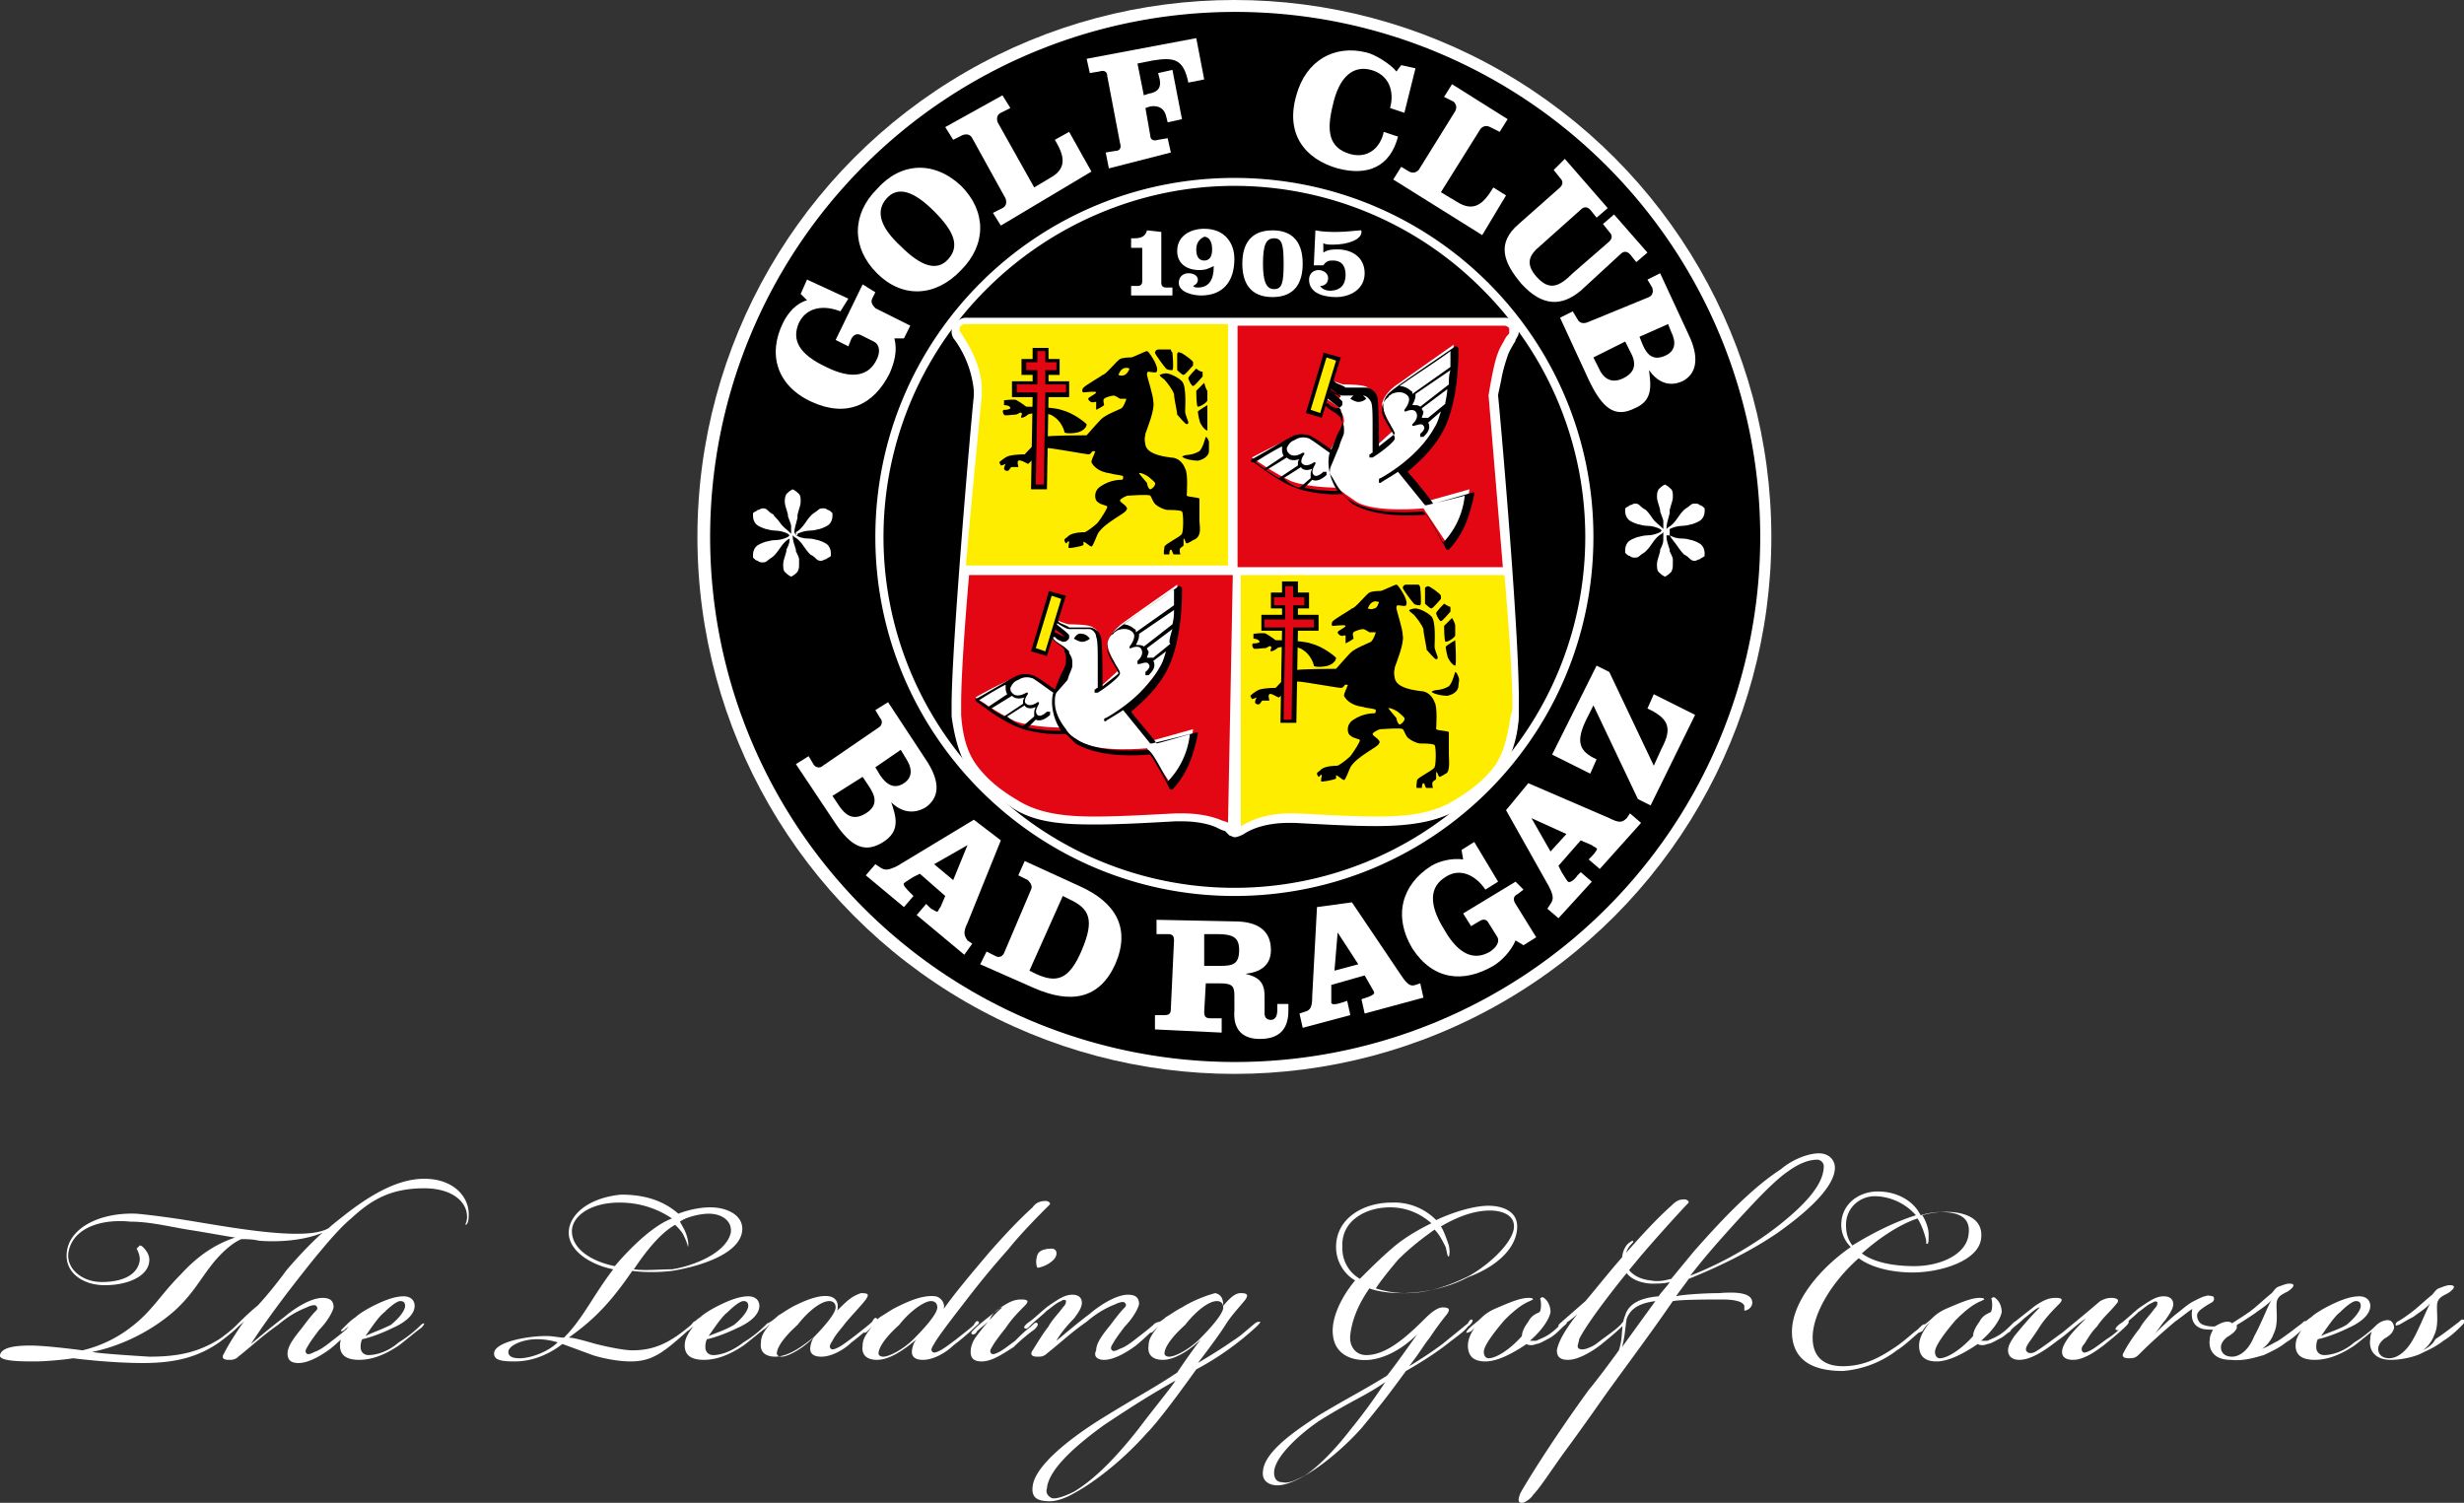 <?xml version="1.0" encoding="utf-8"?><!--Generator: Adobe Illustrator 19.2.1, SVG Export Plug-In . SVG Version: 6.00 Build 0)--><!DOCTYPE svg PUBLIC "-//W3C//DTD SVG 1.1//EN" "http://www.w3.org/Graphics/SVG/1.1/DTD/svg11.dtd"><svg version="1.1" id="Ebene_1" xmlns:x="http://ns.adobe.com/Extensibility/1.0/" xmlns:i="http://ns.adobe.com/AdobeIllustrator/10.0/" xmlns:graph="http://ns.adobe.com/Graphs/1.0/" xmlns="http://www.w3.org/2000/svg" xmlns:xlink="http://www.w3.org/1999/xlink" x="0" y="0" viewBox="0 0 155.1 94.6" style="enable-background:new 0 0 155.1 94.6" xml:space="preserve"><rect x="0" y="0" width="155.1" height="94.6" fill="#333333" stroke="none"/><style type="text/css">.st0{fill:#FFFFFF;}
	.st1{fill:#E30613;}
	.st2{fill:#FFED00;}
	.st3{fill:#FFEC00;}</style><g><path class="st0" d="M8.6 78.6c.1.2.2.4.2.7-.1.9-1 1.4-2.4 1.4-1.2 0-2.2-.8-2.1-1.8.2-1.5 1.9-2.2 3.9-2 1.2 0 2.4.3 3.6.5 1.3.2 2.3.4 3 .5-1.2.4-2.3 1.1-3.4 2.3-1.3 1.3-1.8 2.3-3.1 3.3A8 8 0 0 1 5.2 85c-.8-.1-2.4-.3-3.3-.3s-1.8.1-1.9.6c-.1.4 1.4.4 2.2.4.6 0 1.8-.1 2.4-.2.8.1 2.7.3 4.4.3 2.1 0 3.5-.4 4.8-1.3.4-.3.9-.7 1.1-.9.2-.2.6-.5.8-.8-.3.3-.5.6-.7.9-.4.6-.7 1.1-.9 1.5-.2.3 0 .4.3.4.2 0 .4 0 .6-.2 1-.8 1.5-1.3 2.5-2 .7-.6 1.3-.9 1.8-1.1.2-.1.5-.2.6-.1s.1.2 0 .3c-.3.3-.6.7-.9 1.1-.4.5-.9 1.1-.9 1.6 0 .4.2.6.7.6.7 0 1.6-.6 2-.9.5-.4 1.1-1 1.3-1.2s.2-.2.2-.3c0 0-.1 0-.3.1-.2.2-.7.6-1.1.9-.5.4-.8.6-1.1.7-.2.1-.4.2-.5.1s-.1-.2.1-.5c.1-.2.4-.6.7-1 .4-.4.8-1 .9-1.4 0-.4-.2-.6-.7-.6-.7 0-1.7.6-2.4 1.2-.8.6-1.5 1.2-2.1 1.7.5-.8 1.5-2.2 2.5-3.5.7-.9 1.4-1.8 2-2.5.5-.6 1.2-1.4 1.8-1.9 1.2-1.1 2.4-1.9 4.6-1.9 1.7 0 2.7.8 2.7 1.8 0 .3-.1.4-.1.5.1 0 .2-.2.2-.5.1-1.2-.9-2.4-2.8-2.4-1.8 0-3.6 1.2-4.9 2.2-.5.4-.9.7-1.1.9-1.3.8-5.4.1-8.4-.4-1.2-.2-2.6-.4-3.7-.5-2.3-.1-4.3.9-4.4 2.5-.1 1.2 1 2 2.4 2 1.5 0 2.8-.6 2.8-1.6 0-.4-.3-.7-.4-.8-.1-.1-.2-.1-.2-.1l-.2.2zm-2.8 6.5c1.5-.3 3.5-1.1 5.2-2.6 1.2-1.1 1.6-2 2.5-3.1.6-.7 1.2-1.2 1.7-1.4.2 0 .7 0 1.1.1 1.2.1 2.8 0 4-.5-.8.7-1.8 1.8-2.3 2.4-.5.7-1.4 1.8-1.8 2.2-.5.4-1.1 1-1.4 1.3-.2.2-.7.6-1 .8-1.3.8-2.5 1.1-4.4 1.1-1.6-.1-3.1-.2-3.6-.3zm17.4.2c-.3 0-.5-.2-.5-.5 0-.1 0-.3.1-.5.5-.1 1.3-.4 1.9-.7.7-.3 1.4-.8 1.4-1.4 0-.3-.2-.6-.7-.6-.6 0-1.3.3-1.9.6-.4.2-.9.5-1.1.7-.3.2-.5.4-.8.7-.1.1-.2.2-.1.2 0 0 .1 0 .2-.1s.4-.3.4-.4c-.4.5-.7.9-.7 1.4 0 .6.4.9 1.2.9s1.6-.3 2.5-.9c.4-.3 1.1-.9 1.4-1.1.1-.1.2-.2.2-.3 0 0-.1 0-.2.1-.4.4-.9.8-1.4 1.1-.8.7-1.6.8-1.9.8zm-.2-1.2c.3-.4.8-1.2 1.2-1.5.4-.4.8-.7 1-.7s.3.1.3.3c0 .3-.4.8-.9 1.2-.6.3-1.2.5-1.6.7zm12.8-6.5c0 1.1 1.3 2 2.8 2.3-1.3 1.7-1.9 3.1-3.1 4.3-.3 0-.7-.1-1.1-.1-1.3 0-3.3.4-3.3 1.1 0 .4.4.5 1.3.5 1.4 0 2.5-.7 3-1.1l1.9.7c.6.2 1.6.4 2.4.4 1.5 0 2.2-.7 3.9-2.2.1-.1.3-.3.2-.3-.1-.1-.2.1-.3.2-1.4 1.2-2.4 1.6-3.7 1.6-.5 0-1.5-.2-2.3-.4-.7-.2-1.4-.4-1.7-.4 1.4-1 2.5-2 4-4.2.7.1 1.7.1 2.5 0 1.3-.2 4.1-.9 4.4-2.4.2-1-.8-1.6-2-1.6-.7 0-1.5.2-2 .4-.8-.7-1.9-1.2-3.6-1.2-2.1.2-3.3 1.3-3.3 2.4zm4.1 2.3c.8-1.2 1.7-2.3 2.6-2.8.1.1.4.4.5.6.3.6.3.8.3.8s.1-.2-.1-.8c-.1-.3-.3-.6-.4-.8.4-.3 1.3-.5 1.8-.5.9 0 1.5.5 1.4 1.2-.3 1.3-2.4 2.1-3.7 2.3-.8 0-1.7.1-2.4 0zM36 77.5c0-.9 1.1-1.8 3-1.8 1.6 0 2.7.6 3.3 1-1.1.4-2.5 1.7-3.6 3-1.5-.3-2.7-1.1-2.7-2.2zm-.9 7c-.6.6-1.7 1-2.4 1-.4 0-.7-.1-.7-.4 0-.4.9-.8 1.8-.8.5 0 1 .1 1.3.2zm9.8.8c-.3 0-.5-.2-.5-.5 0-.1 0-.3.1-.5.5-.1 1.3-.4 1.9-.7.7-.3 1.4-.8 1.4-1.4 0-.3-.2-.6-.7-.6-.6 0-1.3.3-1.9.6-.4.2-.9.5-1.1.7-.3.2-.5.4-.8.7-.1.1-.2.2-.1.2 0 0 .1 0 .2-.1s.4-.3.4-.4c-.4.5-.7.9-.7 1.4 0 .6.4.9 1.2.9.8 0 1.6-.3 2.5-.9.4-.3 1.1-.9 1.4-1.1.1-.1.2-.2.2-.3 0 0-.1 0-.2.1-.4.4-.9.8-1.4 1.1-.9.7-1.6.8-1.9.8zm-.3-1.2c.3-.4.8-1.2 1.2-1.5.4-.4.8-.7 1-.7s.3.1.3.3c0 .3-.4.8-.9 1.2-.5.3-1.1.5-1.6.7zm8.1-1.6c.1-.4 0-.8-.5-.9-.6-.1-1.4.2-2.2.6-.4.2-.8.5-1 .6-.2.2-.6.5-.7.5-.2.2-.4.4-.3.4 0 0 .1 0 .2-.1l.3-.3c-.4.5-.6.8-.6 1.2-.1.7.4.9.9.9.9 0 1.9-.8 2.5-1.3-.2.2-.3.6-.3.8 0 .3.2.5.7.5.7 0 1.5-.5 1.9-.9.4-.3 1-.8 1.3-1.1.2-.2.4-.3.3-.4s-.2 0-.3.2c-.2.2-.6.5-1.1.9-.4.3-.8.6-1 .7s-.4.2-.5.1-.1-.2.1-.5c.2-.4.5-.7.8-1.1.5-.6 1-1.1 1.3-1.5.2-.3.2-.4-.3-.4-.6.2-.9.5-1.5 1.1zm-.5-.6c.2 0 .4.1.4.4 0 .4-.8 1.3-1.5 2-.6.6-1.5 1.1-1.9 1.1-.2 0-.3-.1-.3-.2 0-.3.3-.9 1.3-1.8.7-.9 1.5-1.5 2-1.5zm6.4 0c.2 0 .4.1.4.4 0 .4-.8 1.3-1.5 2-.6.6-1.5 1.1-1.9 1.1-.2 0-.3-.1-.3-.2 0-.3.3-.9 1.3-1.8.7-.9 1.6-1.5 2-1.5zm-2.2.4c-.4.2-.8.5-1 .6-.2.2-.6.4-.6.5-.2.2-.4.4-.4.5 0 0 .1 0 .2-.1l.3-.3c-.4.5-.6.8-.6 1.2-.1.7.4.9.9.9.9 0 1.9-.8 2.5-1.3-.2.2-.3.6-.3.8 0 .3.2.5.7.5.7 0 1.5-.5 1.9-.9.4-.3 1-.8 1.3-1.1.2-.2.4-.3.3-.4s-.2 0-.3.2c-.2.2-.6.5-1.1.9-.4.3-.8.6-1 .7s-.4.2-.5.1-.1-.2.1-.5c.2-.4 1.2-1.7 1.9-2.6 1.3-1.7 2.1-2.6 2.8-3.4.8-1 2-2.2 2.6-2.8 0-.1-.1-.2-.3-.2-.3 0-.6.1-.8.4-1 .9-1.9 1.9-2.7 2.8-1.1 1.3-2.2 2.6-2.9 3.6.1-.3-.1-.7-.5-.8-.8-.1-1.7.3-2.5.7zm9.8-3.7c-.4 0-.8.1-.9.4s-.1.6 0 .8c.2 0 .8-.2 1.1-.6.2-.3.1-.6-.2-.6zm-3.1 3.7c-.4.3-1.2 1.2-1.7 1.9-.2.3-.3.6-.3.9 0 .4.2.6.7.6.7 0 1.5-.6 2-.9.4-.4 1-.9 1.3-1.1.1-.1.3-.3.2-.4-.1-.1-.2 0-.4.2-.4.3-.6.5-1 .9-.4.3-.8.6-1 .7s-.4.2-.5.1-.1-.2.1-.5c.1-.2.4-.6.8-1.1.4-.6.8-1 1.2-1.4.3-.3.2-.4-.2-.4s-.7.1-1.3.5c-.5.4-1.3 1-1.6 1.3s-.3.3-.2.4c.1 0 .2 0 .3-.2.2-.2.5-.4.8-.7.1-.4.6-.8.8-.8zm6.4 3.3c.7 0 1.6-.6 2-.9.5-.4 1.1-1 1.3-1.2.2-.2.2-.2.2-.3 0 0-.1 0-.3.1-.2.2-.7.6-1.1.9-.5.4-.8.6-1.1.7-.2.1-.4.2-.5.1s-.1-.2.1-.5c.1-.2.4-.6.7-1 .4-.4.8-1 .9-1.4 0-.4-.2-.6-.7-.6-.7 0-1.7.6-2.4 1.2-.8.6-1.5 1.2-2.1 1.7.2-.4.7-1 1.1-1.4.3-.4.5-.7.5-1 0-.2-.1-.5-.6-.5s-.9.3-1.5.7c-.4.3-.9.8-1.2 1-.3.2-.4.4-.3.4.1.1.2 0 .4-.2.3-.3.7-.6 1-.9.3-.2.6-.5.9-.6.1-.1.3-.1.3 0s0 .2-.2.4c-.2.3-.7.8-.9 1.2-.4.5-.8 1.2-1 1.5s0 .4.3.4c.2 0 .4 0 .6-.2 1-.8 1.5-1.3 2.5-2 .7-.6 1.3-.9 1.8-1.1.2-.1.5-.2.6-.1s.1.2 0 .3c-.3.3-.6.7-.9 1.1-.4.5-.9 1.1-.9 1.6-.2.4.1.6.5.6zm4.5 1.3c-.4.6-1.4 1.8-2.3 3-1.8 2.3-3.1 3.4-4.1 4-.4.2-1.1.5-1.4.4-.2-.1-.4-.3-.3-.6.1-1.2 1.8-2.7 3.6-4 2.1-1.4 3.1-2 4.5-2.8zm2.6-5c.2 0 .4.1.4.4 0 .4-.8 1.3-1.5 2-.6.6-1.5 1.1-1.9 1.1-.2 0-.3-.1-.3-.2 0-.3.3-.9 1.3-1.8.7-.9 1.5-1.5 2-1.5zm-2.2.4c-.4.2-.8.5-1 .6-.2.2-.6.4-.6.5-.2.2-.4.4-.4.5 0 0 .1 0 .2-.1l.3-.3c-.4.5-.6.8-.6 1.2-.1.7.4.9.9.9.8 0 1.8-.7 2.4-1.3-.4.5-1.1 1.5-1.5 2.1-1.5 1-2.5 1.5-4.6 2.8-1.8 1.1-4.4 3-4.5 4.4-.1.8.5.9 1.1.9.4 0 1-.2 1.5-.5 1.3-.7 3.1-2.1 4.6-3.8.7-.7 2.1-2.6 3.1-4a18.13 18.13 0 0 0 3.8-2.7c.1-.1.3-.3.2-.3 0 0-.2 0-.3.1-.5.4-.9.8-1.4 1.1-.7.5-1.7 1.1-2.2 1.4.7-.9 1.5-2 1.8-2.5.4-.6.8-1 1.2-1.5.2-.3.1-.4-.3-.4-.3 0-.6.2-1.1.8 0-.4-.1-.7-.5-.8-.4.1-1.3.4-2.1.9zm21.1-5.1c0-1-1-1.3-1.8-1.3s-2 .3-3.3.9a3.7 3.7 0 0 0-2.8-1.1c-1.8 0-3.5 1-3.5 2.8 0 .9.5 1.7 1.2 2.1-1 1.2-1.5 2.5-1.4 3.4.1 1.2 1.1 1.7 2.3 1.6 1-.1 2.1-.7 3-1.6 0 0-1.4 2-1.9 2.6-1.8 1.1-2.3 1.3-4.3 2.5-1.2.8-3.4 2.2-3.5 3.5-.1.7.5.9.9.9 1.2 0 3.5-1.6 5.3-3.6 1.4-1.7 1.7-2.1 2.8-3.6.7-.4 1.7-1 2.6-1.7.5-.4 1.1-.8 1.3-1.1.3-.2.3-.4.3-.4-.1-.1-.2 0-.3.2l-1.6 1.3c-.8.6-1.6 1.1-2.1 1.4.7-.9.9-1.3 1.3-1.8.4-.6.7-1 1.1-1.5.2-.3.1-.4-.3-.4-.3 0-.7.3-1.1.7-1.3 1.3-2.5 2.3-3.7 2.3-.7 0-1.1-.6-1-1.3.1-.9.5-1.9 1.2-2.9.5.2 1.3.3 2 .3 1.3 0 2.9-.3 4.2-1 1.9-.7 3.1-1.9 3.1-3.2zm-.2 0c0 .9-1.4 2.3-2.8 3.1-1.4.7-2.7 1.1-4 1.1-.6 0-1.3-.1-1.9-.3.4-.6.9-1.2 1.4-1.8.8-.8 1.6-1.4 2.3-1.9.3.3.5.7.7 1.1.1.4.1.6.2.6 0 0 .1-.2 0-.7-.1-.3-.3-.9-.5-1.2 1.2-.7 2.2-1 3.1-1 .6 0 1.5.2 1.5 1zM87.5 76c.9 0 1.8.3 2.6 1-.8.4-1.7.9-2.5 1.6-.7.6-1.5 1.4-2 1.9a2.2 2.2 0 0 1-1.1-2c-.1-1.6 1.4-2.5 3-2.5zm-.3 11c-.6.9-1.3 1.9-2.2 3-1 1.3-2.1 2.4-2.9 2.9-.6.3-1 .5-1.4.4-.3 0-.5-.2-.5-.6 0-1 1.7-2.5 2.9-3.3 2.1-1.3 2.8-1.5 4.1-2.4zm5.9-3.8c-.4.5-.7 1-.7 1.5 0 .7.4 1 1.1 1 .9 0 2-.7 2.6-1.1.1.1.4.1.6 0 .2 0 .5-.2.9-.4.3-.2.5-.4.7-.6s.4-.3.3-.4-.2 0-.4.2-.4.4-.7.6c-.3.2-.6.3-.8.4h-.4c.7-.6 1.2-1.3 1.3-1.8 0-.3-.1-.6-.3-.8-.1-.1-.2-.2-.3-.1-.1 0 0 .1 0 .4 0 .1 0 .4-.1.5-.2.1-.5.2-.7.6-.3.4-.4.7-.4.9-.7.8-1.6 1.4-2.1 1.4-.2 0-.3-.2-.3-.4 0-.4.7-1.3 1.3-2 .6-.6 1.1-1 1.6-1.2l.2-.1c0-.1-.2-.1-.3-.1-.5 0-1.2.3-1.9.6-.5.2-.8.4-1.1.7-.2.2-.5.4-.7.6-.1.1-.2.2-.2.3 0 0 .1 0 .3-.1.3-.3.4-.4.5-.6zm6.2-.5c-.7.9-1.2 1.7-1.3 2.3 0 .4.2.6.7.6.7 0 1.6-.6 2-.9.5-.4 1.1-.9 1.4-1.2.1-.1.2-.2.2-.3-.1-.1-.2.1-.3.2-.3.3-.6.5-1 .8-.3.2-.6.5-.9.6-.2.1-.5.2-.7.1s0-.4 0-.6c.5-1 2.1-3.1 3.6-4.9.9-1.1 2.9-3.3 3.3-3.7 0-.1-.1-.2-.3-.2-.3 0-.5.1-.8.4-1 .9-1.9 1.9-2.7 2.8-1 1.1-2.1 2.5-2.7 3.2l-1.6 1.4c-.1.1-.1.1-.1.2s.1 0 .2-.1c.3-.1.7-.4 1-.7zm2.8 2.1c.2-.7.2-1.3.3-1.8.3-.8 1.1-1 1.8-1.1l-2.1 2.9zm4.3-4.5c1-1.3 2-2.4 2.9-3.4 1.2-1.3 2.4-2.6 3.3-3.2.7-.5 1.3-.7 1.8-.7.2 0 .4.2.4.4 0 .7-.4 1.7-2.3 3.3-2 1.7-4.3 2.9-6.1 3.6zM95.8 94.6c.2 0 .6-.3.7-.5.5-.5 1.3-1.8 2.2-3 1.1-1.5 2-2.8 2.5-3.5 1.3-1.8 2.8-3.8 4.1-5.7.6-.1 2.3-.1 3.1-.1.7 0 1.3.1 1.4.4v.3c.2 0 .5-.2.5-.5 0-.6-.9-.7-2.1-.6-.9 0-2.4.1-2.7.2.2-.3.6-.8.8-1.1 2-.8 4-1.8 5.6-2.9 2.4-1.7 3.6-3.1 3.6-4.1 0-.5-.4-.9-1-.9-.7 0-1.7.4-2.4 1-2 1.3-4 3.5-5.5 5.2l-1.4 1.7c-.4.1-.8.2-1.3.1-1-.1-1.6-.7-1.6-1.3 0-.5.2-.8.4-1 .1-.1.1-.1.1-.2 0 0-.1 0-.2.1-.2.1-.5.5-.5 1.1 0 .7.5 1.4 1.8 1.5.4 0 .9 0 1.2-.1-.1.2-.5.6-.7.9-1.2.1-1.9.5-2.1 1.2-.3.7-.1 1.3-.4 2.2-.5.7-1.4 1.9-1.9 2.5-2.4 3.3-4.1 6.1-4.3 6.5-.2.5-.1.6.1.6zM118.2 75c-1.2 0-2.3.8-2.3 2.1 0 .5.2 1 .6 1.4-1.9 1.3-3.8 3.5-3.7 5.5.1 1.7 1.4 2.3 3.2 2.3 1.3-.1 2.5-.6 3.4-1.3.5-.3 1.1-.9 1.6-1.3.1-.1.2-.2.2-.3-.1-.1-.2 0-.5.3-.3.2-.8.7-1.4 1.1-.9.6-1.9 1.2-3.3 1.2-1.1 0-1.9-.5-1.9-1.8 0-1.5 1.2-3.5 2.9-5 .8.6 2.1.9 3.4.9 1.7 0 4.1-.7 4.3-2.1s-1.2-1.8-2.6-1.7c-.4 0-.9.1-1.2.2-.5-1-1.6-1.5-2.7-1.5zm2.3 4.7c-1.2 0-2.5-.2-3.3-.8 1-.9 2.3-1.8 3.5-2.2.2.3.4.8.5 1.2.1.3 0 .4.1.4s.1-.2.1-.6-.2-.9-.4-1.2c.3-.1.9-.2 1.2-.2 1.2 0 1.9.4 1.7 1.5-.2 1.2-1.8 1.9-3.4 1.9zm-2.5-4.4c.9 0 1.9.4 2.6 1.2-1.3.4-2.7 1.1-4 1.9-.3-.4-.4-.8-.4-1.3 0-1.1.9-1.8 1.8-1.8zm3.5 7.9c-.4.5-.7 1-.7 1.5 0 .7.4 1 1.1 1 .9 0 2-.7 2.6-1.1.1.1.4.1.6 0 .2 0 .5-.2.9-.4.3-.2.5-.4.7-.6s.4-.3.3-.4c-.1-.1-.2 0-.4.2s-.4.4-.7.6-.6.3-.8.4h-.4c.7-.6 1.2-1.3 1.3-1.8 0-.3-.1-.6-.3-.8-.1-.1-.2-.2-.3-.1-.1 0 0 .1 0 .4 0 .1 0 .4-.1.5-.2.1-.5.2-.7.6-.3.4-.4.7-.4.9-.7.8-1.6 1.4-2.1 1.4-.2 0-.3-.2-.3-.4 0-.4.7-1.3 1.3-2 .6-.6 1.1-1 1.6-1.2l.2-.1c0-.1-.2-.1-.3-.1-.5 0-1.2.3-1.9.6-.5.2-.8.4-1.1.7-.2.2-.5.4-.7.6-.1.1-.2.2-.2.3 0 0 .1 0 .3-.1.2-.3.3-.4.5-.6zm6.9-.9c-.7.7-1.1 1.2-1.6 1.8-.2.3-.4.6-.4.9 0 .4.3.6.7.6.7 0 1.5-.5 2.4-1.2.6-.4 1.3-1.1 1.8-1.4-.4.4-.8.8-1.1 1.2-.2.3-.4.6-.4.9s.2.5.7.5c.7 0 1.5-.6 1.9-.9.5-.4 1.1-.9 1.4-1.2.1-.1.2-.2.2-.3 0-.1-.2 0-.3.2-.2.2-.6.6-1.1.9-.4.3-.8.6-1 .7s-.4.2-.5.1-.1-.3.1-.5c.2-.3.4-.7.8-1.1.4-.6.8-.9 1.2-1.4.3-.3 0-.4-.3-.4s-.5.1-.7.2c-.7.6-1.3 1.1-2.4 2-.7.5-1.2.9-1.7 1.2-.2.1-.4.1-.5 0s-.1-.2 0-.4.5-.7.8-1.2c.4-.6.9-1.1 1.2-1.4s.2-.4-.2-.4-.7.1-1.3.5c-.5.4-1.3 1-1.6 1.3-.2.2-.3.3-.2.4.1 0 .2 0 .3-.2.2-.2.5-.4.8-.7.4-.3.8-.7 1-.7zm12.1 3.1c-.4 0-.7-.2-.7-.6 0-.3.3-.6.5-.7.3-.2.4-.3.5-.5v-.2c.2-.1.8-.5 1.1-.7.4-.3.9-.6 1.1-.9-.2.3-.7 1.6-1.1 2.3-.4 1-1 1.3-1.4 1.3zm2-.1c.4-.2.9-.4 1.4-.8.5-.3.9-.7 1.1-.9.2-.2.3-.3.2-.4s-.2 0-.3.1c-.4.3-.9.7-1.5 1.1-.4.2-.7.4-1 .5.3-.2.6-.6.7-.9.3-.6.2-1.2.2-1.8 0-.2 0-.4.2-.6.1-.1.3-.2.5-.3.3-.2.6-.5.1-.5-.2 0-.4.1-.7.2-.2.1-.3.3-.4.4-.5.4-.9.8-1.3 1.1-.4.3-.9.6-1.2.8-.1-.1-.2-.1-.3-.1-.3 0-.6.2-.8.3-.2 0-.4 0-.7-.1s-.4-.4-.4-.6.2-.4.9-.8c.2-.1.2-.3.1-.4-.1 0-.3-.1-.5 0-.1 0-.3.1-.7.3-.4.2-.7.5-1.1.8-.5.4-1.1 1-1.4 1.3.2-.2.5-.7.7-.9.2-.3.5-.7.5-1 0-.2-.1-.5-.6-.5s-.9.3-1.5.7c-.4.3-.9.8-1.2 1s-.4.4-.3.4c.1.1.2 0 .4-.2.3-.3.7-.6 1-.9.3-.2.6-.5.9-.6.1-.1.3-.1.3 0s0 .2-.2.4c-.2.3-.7.8-.9 1.2-.4.5-.8 1.1-1 1.5-.2.3 0 .4.3.4.2 0 .4 0 .6-.2.9-.9 1.6-1.5 2.3-2.1.3-.2.9-.7 1.1-.8-.1.5 0 1 .5 1.2.2.1.6.1.8.1-.1.2-.2.4-.2.6-.1.6.2 1.3 1.3 1.3.9.1 1.7-.2 2.1-.3zm3.8 0c-.3 0-.5-.2-.5-.5 0-.1 0-.3.1-.5.5-.1 1.3-.4 1.9-.7.7-.3 1.4-.8 1.4-1.4 0-.3-.2-.6-.7-.6-.6 0-1.3.3-1.9.6-.4.2-.9.5-1.1.7-.3.2-.5.4-.8.7-.1.1-.2.2-.1.2 0 0 .1 0 .2-.1s.4-.3.4-.4c-.4.5-.7.9-.7 1.4 0 .6.4.9 1.2.9s1.6-.3 2.5-.9c.4-.3 1.1-.9 1.4-1.1.1-.1.2-.2.2-.3 0 0-.1 0-.2.1-.4.4-.9.8-1.4 1.1-.8.7-1.6.8-1.9.8zm-.2-1.2c.3-.4.8-1.2 1.2-1.5.4-.4.8-.7 1-.7s.3.1.3.3c0 .3-.4.8-.9 1.2-.5.3-1.2.5-1.6.7zm6.4.9c.3-.2.6-.6.7-.9.3-.6.2-1.2.2-1.8 0-.2 0-.4.2-.6.1-.1.3-.2.5-.3.3-.2.6-.5.1-.5-.2 0-.4.1-.7.2-.2.1-.3.3-.4.4-.5.4-.9.8-1.3 1.1-.4.3-.7.5-.9.6-.1.1-.1.1-.1.2s.1 0 .2 0c.2-.1.5-.3.9-.5.4-.3.9-.6 1.1-.9-.2.3-.7 1.6-1.1 2.3-.5.9-1.1 1.2-1.5 1.2s-.7-.2-.7-.6c0-.3.3-.6.5-.7.3-.2.4-.3.5-.6 0-.2-.1-.5-.4-.5-.5 0-1.1.5-1.1 1.2-.1.6.2 1.3 1.3 1.3.7 0 1.5-.2 1.9-.4.4-.2.9-.4 1.4-.8.5-.3.9-.7 1.1-.9.2-.2.3-.3.2-.4s-.2 0-.3.1c-.4.3-.9.7-1.5 1.1-.2.4-.6.6-.8.7z"/></g><g><circle class="st0" cx="77.7" cy="33.8" r="33.8"/><g><path d="M110.8 33.8a33.05 33.05 0 1 1-66.1 0 33.05 33.05 0 1 1 66.1 0"/><g><g><path class="st1" d="M94.1 25c0-.1.1-.5.2-1 .1-.6.3-1.2.4-1.5s.3-.6.4-.8c.1-.1.1-.2.1-.2.1-.1.2-.3.2-.5 0-.1 0-.3-.1-.4-.2-.3-.4-.5-.8-.5H77.8v15.7H95c-.3-4.7-.8-9.7-.9-10.8z"/><path class="st1" d="M60 44.3v.7c.2 1.4.5 2.5 1.1 3.4s1.5 1.6 2.8 2.3c1.4.8 3.2 1 5.1 1 1.5 0 3.2-.1 5.1-.2h.4a5.74 5.74 0 0 1 2.7.6l.1.1.2.2c.1 0 .1 0 .2.1V36H60.5c-.3 3.5-.5 6.8-.5 8.3z"/><path class="st2" d="M95 36H77.8v16.4c.2 0 .4-.1.5-.2 0 0 .9-.7 2.8-.7h.4c1.8.1 3.5.2 5.1.2 1.9 0 3.6-.2 5.1-1 1.2-.7 2.1-1.4 2.8-2.3.6-.9 1-2 1.1-3.4v-.7c-.1-1.5-.3-4.8-.6-8.3z"/><path class="st2" d="M60.2 20.6c-.1.1-.1.3-.1.4 0 .2.1.4.2.5a6.55 6.55 0 0 1 1.2 3.2v.3c-.1 1.1-.6 6.1-.9 10.8h17.1V20.1H61c-.3 0-.6.2-.8.5z"/></g><g><g><path d="M63.2 25.5v-.3s.7-.1.8 0c.2.1.6.4.6.4s1.6 0 2.2.2c.8.2 1.5.8 1.6.9 0 .2-.2.4-.5.5s-.9.1-.9 0-.2-.7-.7-1c-.4-.3-1.5-.2-1.6-.1-.1.1-.3.2-.4.2-.1-.1.1-.2 0-.3s-.2.1-.4.1-.7.1-.7 0c-.1-.1-.1-.3 0-.3s.3 0 .4-.1c0-.2-.4-.2-.4-.2z"/><path d="M75.5 32.8v-1.4c0-.1-.7-.1-.8-.2 0-.1.1-1.4-.1-1.7-.1-.3-.4-.7-.9-.7-.8-.1-1.5-.3-1.6-.8s0-.5 0-.7c.1-.3.6-1.5.5-2 0-.4-.4-1.6-.4-1.7 0-.1 0-.2.1-.2s.5.1.5 0c.1-.1 0-.4-.1-.6-.1-.2-.4-.7-.5-.7s-.9.4-1 .4-.5 0-.7.1-.9 1-1.1 1c-.1.1-1 .6-1.2.8-.1.1-.1.3 0 .3s.8-.1.8 0-.5.3-.5.4c0 .1.2.3.4.2h.1v.5s.4-.2.5-.3c0-.1-.1-.3 0-.4.1-.1.5-.2.6-.2s.4.2.4.2h.4s-.1.4-.3.6c-.2.1-1 .4-1.3.7-.2.2-.9 1-.9 1s-2.4 0-2.7.1c-.3.1-1.1 1-1.2 1.1-.1 0-.6 0-1 .1-.3.1-.6.4-.6.4l.1.2c.1 0 .3-.1.3-.1s-.1.2-.1.3.2.2.3.1c.1-.1.1-.2.2-.2h.4c0-.1-.1-.3 0-.4.1-.1.6.2.6.2.1 0 .9-1 1.2-1 .3 0 2.5.4 2.6.4.2 0 .2-.2.3-.2.1 0 .2 0 .1.1 0 .1-.2.4-.2.6.1.2.4.6 1.2.7.3.1.8.1.8.2s0 .2-.1.2-.7 0-1.3.4c-.5.3-.4.9-.2 1 .2.2.6.2.6.3s-.3.6-.6 1c-.2.2-.6.5-.8.6-.1 0-.7 0-1 .2-.2.2-.3.2-.3.3s.1.2.1.2c.1 0 .1-.2.2-.1 0 .1-.1.4 0 .4s.8-.1.9-.2v-.2c.1 0 .4.3.5.3s.3-.6.4-.8c.4-.7 1.8-1.3 1.8-1.5.1-.1 0-.2-.1-.3s-.3-.2-.3-.3.4-.3.5-.3 1.3-.1 1.4 0 .2.5.4.6c.1.1.5.3.7.3s.8 0 .9.1.1 1.2 0 1.4-1 .6-1.1.8c0 .1-.1.5 0 .5h.3s0-.3.1-.3.1.3.2.3h.4s-.1-.3 0-.4c.1-.1.2-.1.2-.2v-.4c.1 0 .1.3.2.3s.4-.2.4-.2c.6-.2.4-.9.4-1.2zm-4.7-9.2c-.2.1-.4 0-.4 0s.1-.3.3-.4c.2-.1.4 0 .4 0s-.1.3-.3.4zm1.6 7.2c-.1 0-.2-.3-.2-.4-.1-.1-.5-.6-.5-.6 0-.1.5.1.7.3.1.1.4.3.3.4 0 .1-.2.3-.3.3z"/><path d="M73.8 22.2s.1 1 0 1.1c-.1 0-.3 0-.4-.1s-.7-.9-.7-1 .1-.2.2-.2h.8c0 .1.1.2.1.2z"/><path d="M73 23.6c0 .1.2.2.3.3.1.1.5.6.6.9 0 .3.2 1.1.2 1.3.1.1.5.6.6.6s.1-.1.1-.1c0-.1-.2-.5-.2-.7s.1-1.6-.2-1.9c-.3-.3-.8-.5-1-.5-.2 0-.4.1-.4.1z"/><path d="M74.1 22.3v1s.3.3.4.3.5-.5.6-.6v-.2c0-.1-.7-.6-.8-.6-.2-.1-.2.1-.2.1z"/><path d="M75.3 23.2s-.5.5-.5.6.2.5.3.5c.1 0 .5-.5.6-.6v-.3c-.2 0-.4-.2-.4-.2z"/><path d="m75.8 24.1-.5.5s0 1 .1 1c.2 0 .6-.3.6-.4v-.6c-.1-.1-.2-.5-.2-.5z"/><path d="M76 25.5s-.5.3-.6.4c0 .1.1.7.2.8.1.2.3.4.4.4v-1.6z"/><path d="M75.9 27.5c-.1 0-.1 0 0 0-.1.3-.2.7-.4.9-.5.3-.9.2-1 .3-.1 0-.1.1 0 .1.1.1.6.2.9.2.5-.1.7-.4.7-.6v-.6c-.1-.3-.2-.3-.2-.3z"/></g><g><polygon class="st1" points="67.2 24.1 65.9 24.1 65.9 23.5 66.6 23.5 66.6 22.7 65.9 22.7 65.9 22 65.2 22 65.2 22.7 64.5 22.7 64.5 23.5 65.1 23.5 65.1 24.1 63.9 24.1 63.8 24.8 65.1 24.8 65.1 30.6 65.8 30.6 65.9 24.9 67.2 24.9"/><path d="M64.9 30.8 65 25h-1.3v-1H65v-.4h-.7v-1h.7v-.7h1v.7h.7v1H66v.4h1.2v.1-.1h.1v1H66l-.1 5.8h-1zm-.9-6.1h1.3l-.1 5.8h.5l.1-5.8h1.3v-.5h-1.3v-.9h.7v-.5h-.7v-.7h-.5v.7h-.7v.5h.7v.9H64v.5z"/></g></g><g><g><path d="M78.9 40.2v-.3s.7-.1.8 0c.2.1.6.4.6.4s1.6 0 2.2.2c.8.2 1.5.8 1.6.9 0 .2-.2.4-.5.5s-.9.1-.9 0-.2-.7-.7-1c-.4-.3-1.5-.2-1.6-.1-.1.1-.3.2-.4.2-.1-.1.1-.2 0-.3s-.2.1-.4.1-.7.1-.7 0c-.1-.1-.1-.3 0-.3s.3 0 .4-.1c-.1-.2-.4-.2-.4-.2z"/><path d="M91.2 47.5v-1.4c0-.1-.7-.1-.8-.2 0-.1.1-1.4-.1-1.7-.1-.3-.4-.7-.9-.7-.8-.1-1.5-.3-1.6-.8s0-.5 0-.7c.1-.3.6-1.5.5-2 0-.4-.4-1.6-.4-1.7 0-.1 0-.2.1-.2s.5.1.5 0c.1-.1 0-.4-.1-.6-.1-.2-.4-.7-.5-.7s-.9.4-1 .4-.5 0-.7.1-.9 1-1.1 1c-.1.1-1 .6-1.2.8-.1.1-.1.3 0 .3s.8-.1.8 0-.5.3-.5.4c0 .1.2.3.4.2h.1v.5s.4-.2.5-.3c0-.1-.1-.3 0-.4.1-.1.5-.2.6-.2s.4.2.4.2h.4s-.1.4-.3.6c-.2.1-1 .4-1.3.7-.2.2-.9 1-.9 1s-2.4 0-2.6.1c-.3.1-1.1 1-1.2 1.1-.1 0-.6 0-1 .1-.3.1-.6.4-.6.4l.1.2c.1 0 .3-.1.3-.1s-.1.2-.1.3c0 .1.2.2.3.1.1-.1.1-.2.2-.2h.4c0-.1-.1-.3 0-.4s.5.2.6.2.9-1 1.2-1c.3 0 2.5.4 2.7.4s.2-.2.3-.2c.1 0 .2 0 .1.1 0 .1-.2.4-.2.6.1.2.4.6 1.2.7.3.1.8.1.8.2s0 .2-.1.2-.7 0-1.3.4c-.5.3-.4.9-.2 1 .2.2.6.2.6.3 0 .1-.3.6-.6 1-.2.2-.6.5-.8.6-.1 0-.7 0-1 .2-.2.2-.3.2-.3.3 0 .1.1.2.1.2.1 0 .1-.2.2-.1 0 .1-.1.4 0 .4s.8-.1.9-.2v-.2c.1 0 .4.3.5.3s.3-.6.4-.8c.4-.7 1.8-1.3 1.8-1.5.1-.1 0-.2-.1-.3-.1-.1-.3-.2-.3-.3 0-.1.4-.3.5-.3s1.3-.1 1.4 0 .2.5.4.6c.1.1.5.3.7.3s.8 0 .9.1.1 1.2 0 1.4c-.1.2-1 .6-1.1.8 0 .1-.1.5 0 .5h.3s0-.3.1-.3.1.3.2.3h.4s-.1-.3 0-.4.2-.1.2-.2v-.4c.1 0 .1.2.2.3.1 0 .4-.2.4-.2.3-.1.2-.9.2-1.2zm-4.7-9.2c-.2.1-.4 0-.4 0s.1-.3.3-.4c.2-.1.4 0 .4 0s-.1.4-.3.4zm1.6 7.3c-.1 0-.2-.3-.2-.4-.1-.1-.5-.6-.5-.6 0-.1.5.1.7.3.1.1.4.3.3.4 0 .1-.2.3-.3.3z"/><path d="M89.4 37s.1 1 0 1.1c-.1 0-.3 0-.4-.1s-.7-.9-.7-1 .1-.2.2-.2h.8c.1.1.1.2.1.2z"/><path d="M88.7 38.4c0 .1.2.2.3.3.1.1.5.6.6.9 0 .3.2 1.1.2 1.3.1.1.5.6.6.6s.1-.1.1-.1c0-.1-.2-.5-.2-.7s.1-1.6-.2-1.9c-.3-.3-.8-.5-1-.5-.2 0-.4.1-.4.1z"/><path d="M89.7 37v1s.3.3.4.3.5-.5.6-.6v-.2c0-.1-.7-.6-.8-.6-.1 0-.2.1-.2.1z"/><path d="M90.9 38s-.5.5-.5.6.2.5.3.5c.1 0 .5-.5.6-.6v-.3c-.1 0-.4-.2-.4-.2z"/><path d="m91.4 38.9-.5.5s0 1 .1 1c.2 0 .6-.3.6-.4v-.6c0-.2-.2-.5-.2-.5z"/><path d="M91.6 40.3s-.5.3-.6.4c0 .1.1.7.2.8.1.2.3.4.4.4.1-.1 0-1.6 0-1.6z"/><path d="M91.6 42.3c-.1 0-.1 0 0 0-.1.3-.2.7-.4.9-.5.3-.9.2-1 .3-.1 0-.1.1 0 .1.1.1.6.2.9.2.5-.1.7-.4.7-.6s.1-.4 0-.6c-.1-.3-.2-.3-.2-.3z"/></g><g><polygon class="st1" points="82.9 38.9 81.6 38.9 81.6 38.2 82.3 38.2 82.3 37.5 81.6 37.5 81.6 36.8 80.8 36.8 80.8 37.5 80.1 37.5 80.1 38.2 80.8 38.2 80.8 38.9 79.5 38.8 79.5 39.6 80.8 39.6 80.7 45.4 81.5 45.4 81.6 39.6 82.8 39.6"/><path d="m80.6 45.5.1-5.8h-1.3v-1h1.3v-.4H80v-1h.7v-.7h1v.7h.7v1h-.7v.4h1.2v.1-.1h.1v1h-1.3l-.1 5.8h-1zm-1-6h1.3l-.1 5.8h.5l.1-5.8h1.3V39h-1.3v-.9h.7v-.5h-.7v-.7h-.5v.7h-.7v.5h.7v.9h-1.3v.5z"/></g></g><path class="st0" d="M94.3 24.9c0-.1.1-.5.2-1 .1-.6.3-1.2.4-1.5s.3-.6.4-.8c.1-.1.1-.2.1-.2.1-.2.2-.3.2-.5 0-.1 0-.3-.1-.4-.1-.3-.4-.5-.8-.5H60.8c-.3 0-.6.2-.8.5-.1.1-.1.3-.1.4 0 .2.1.4.2.5a6.55 6.55 0 0 1 1.2 3.2v.3c-.2 1.9-1.4 15.8-1.4 19.5v.7c.2 1.4.5 2.5 1.1 3.4.7.9 1.6 1.6 2.8 2.4 1.4.9 3.2 1 5.1 1 1.6 0 3.3-.1 5.1-.2h.4c1 0 1.8.2 2.2.4.2.1.4.2.5.2l.1.1.2.2c.1 0 .2.1.3.1.2 0 .4-.1.6-.2 0 0 .9-.7 2.8-.7h.4c1.9.1 3.6.2 5.1.2 1.9 0 3.7-.2 5.1-1 1.2-.7 2.1-1.4 2.8-2.4.6-.9 1-2 1.1-3.4v-.7c.1-3.8-1.1-17.6-1.3-19.6zm.7-4.2v.2c0 .1 0 .1-.1.2 0 0-.1.1-.2.3s-.3.5-.4.8c-.3.7-.6 2.7-.6 2.7l.9 10.8H77.9V20.5h16.8c.1 0 .3.1.3.2zm-33.2 4.2v-.4c0-1.3-.7-2.6-1.1-3.2-.1-.2-.2-.3-.2-.3 0-.1-.1-.1-.1-.2v-.2c.1-.1.2-.2.3-.2h16.6v15.2H60.8c.4-4.7.9-9.6 1-10.7zm15.5 26.9c-.1-.1-.3-.1-.5-.2-.5-.2-1.3-.4-2.4-.4H74c-1.9.1-3.6.2-5.1.2-1.9 0-3.5-.2-4.8-1-1.2-.7-2-1.4-2.6-2.2-.6-.8-.9-1.8-1-3.2v-.7c0-1.5.2-4.7.5-8.1h16.6l-.3 15.6zM95.1 45c-.2 1.3-.4 2.3-1 3.2-.6.8-1.4 1.5-2.6 2.2-1.3.8-2.9 1-4.8 1-1.5 0-3.2-.1-5.1-.2h-.4c-2 0-3 .8-3.1.8V36.2h16.6c.3 3.4.5 6.6.5 8.1 0 .3 0 .5-.1.7z"/><g><g><path class="st0" d="M64.6 42.5c.5 0 1.8 1 1.8 1s.9-1.6.9-1.9c0-.3-.2-.7-.4-.9-.2-.2-.9-.6-.9-.6l.1-.2.9.3.1-.2-1-.9.1-.2s.9.4 1.1.4 1.3 0 1.5.2c.2.1.3.2.3.4 0 .1.1 0 .2 3.3l1.1-1s-.7-1.2-.7-1.7c.1-.5.6-1 1-1.3s3.4-2.4 3.4-2.4 0 2.8-.5 4.2c-.5 1.4-2.7 3.5-2.7 3.5l1.7 2.1 2.5-.7s-.2 1.4-.6 2c-.3.6-.9 1.3-.9 1.3l-1.4-2.1s-3 .3-4.2-.4c-1.2-.8-1.2-.9-1.2-.9s-1.8 0-2.9-.4c-1.1-.5-2.5-1.5-2.5-1.5s2.6-1.5 3.2-1.4z"/><path d="M68.1 39.9c.3 0 .5.3.5.3s-.2.2-.5.2c-.2 0-.5-.2-.5-.2s.2-.4.5-.3zM61.4 44c.1 0 2.4-1.4 2.5-1.4.3-.2.7-.2 1.1-.1.3.1 1.1.7 1.4.9l.4-1c.2-.3.3-.6.3-.8 0-.3 0-.4-.1-.6v-.1c-.1-.2-.9-.7-1-.9 0-.1 0-.2.1-.2.1-.1.2-.1.3 0l.6.3c0-.1-.6-.5-.6-.5-.1-.1-.3-.3-.3-.4 0-.1 0-.2.1-.2s.1-.1.2 0c.1 0 .2.1.3.2.2.1.5.2.6.3H68.6c.2 0 .6.2.7.6.1.4.1 2.5.1 3.1.5-.4.9-.7 1-.8 0-.1-.2-.4-.3-.6-.2-.3-.4-.7-.4-.9-.1-.5.1-.9.5-1.2.3-.3 3.9-2.7 4-2.8h.1l.1.1c0 .1.1 3.3-1 5.3-.6 1.1-1.5 1.9-2.2 2.5.2.3 1.6 1.9 1.6 2 .1 0 2.5-.7 2.5-.7h.1v.1s-.2 1.1-.6 2-1 1.5-1 1.5h-.1s-.1 0-.1-.1c-.5-1-1.1-2-1.2-2.1h-.1c-2.6.2-3.9-.3-4.6-.7l-.6-.6c-.2 0-1 .1-2.3-.2-1.5-.3-3.2-1.8-3.3-1.8-.1-.1-.1-.1-.1-.2zm12.5-5.9v-1c-.5.4-2.2 1.5-3.2 2.2.2 0 .5.1.7.3.1 0 .1.1.1.2l2.4-1.7zm0 .3-2.2 1.5v.1c0 .2-.1.4-.2.6.2 0 .4 0 .5.1l1.8-1.4c.1-.4.1-.7.1-.9zm-.1 1.2-1.6 1.2c0 .1.1.2.1.2 0 .2-.1.3-.1.4h.4l1.1-.9c-.2.1 0-.6.1-.9zm-6.7 6.3c.1.2.4.5.6.6.6.4 1.9.9 4.4.7h.1c.1 0 .3 0 1.3 2a5.06 5.06 0 0 0 1.4-3c-.3.1-2.4.6-2.4.6h-.1l-1.7-2.1c-.6.4-1 .6-1.1.7-.1 0-.1 0-.1-.1 0 0 0-.1.1-.1 0 0 2.3-1.2 3.4-3.2.2-.3.3-.7.4-1l-.8.6c.2.4-.1.7-.3.9h-.2v-.2s.4-.3.2-.5c-.1-.2-.5 0-.6 0h-.1v-.2s.5-.4.2-.8c-.2-.2-.6 0-.6 0h-.1v-.1s.5-.6.2-.9c-.4-.4-1-.1-1-.1-.1.1-.2.1-.2.2-.3.1-.4.4-.4.7v.2c0 .1.2.5.4.8.2.4.4.6.4.8 0 .2-.9.9-1.4 1.2h-.2v-.2c.1 0 .1-.1.2-.1v-1.6c0-.7 0-1.4-.1-1.6 0-.3-.3-.5-.4-.5h-1.3c-.2 0-.8-.4-.8-.4-.1 0-.1-.1-.1-.1-.1.1.1.2.1.2s.8.6.8.7v.1c0 .1 0 .1-.1.2s-.2.1-.3.1c0 0-.3-.1-.4-.2l-.1-.1h-.1v.1l.2.2.3.2c.2.1.4.3.5.4v.1c.1.2.2.3.2.6v.2c0 .2-.2.5-.3.9l-.7.8c-.1.2-.1.4-.1.6 0 .6.3 1.2.7 1.7zm-2.4-.1c1 .2 1.7.2 2.1.2-.5-.7-.7-1.7-.5-2.4-.3-.2-1.1-.8-1.3-.9-.3-.1-.6-.1-.9.1-.3.1-.4.3-.5.5 0 .1 0 .2.1.3.3.4.9 0 .9 0h.1v.1c-.1.1-.3.5-.1.6.2.2.6 0 .7-.1h.1v.1c-.1.2-.3.5-.1.7.2.2.6-.2.6-.2h.2v.2s-.5.5-.9.3l-.5.5zm-.3-.1.7-.6v-.2c0-.1 0-.2.1-.4-.4.2-.7 0-.7-.1l-1.1.7c.3.3.7.5 1 .6zm-1.2-.6 1.2-.8v-.1c0-.1 0-.2.1-.3-.3.1-.6.1-.8-.1l-1.3.8c.2.2.5.3.8.5zm-1-.6 1.2-.8c-.1-.2-.1-.3-.1-.5v-.1c-.6.3-1.4.8-1.7 1 .2.1.4.2.6.4z"/></g><g><polygon class="st3" points="66.1 37.3 67 37.5 65.8 41.1 65 40.9"/><path d="m64.9 41 1.1-3.7v-.1l1.1.3-1.2 3.8-1-.3zm.3-.2.6.2 1-3.3-.6-.2-1 3.3z"/></g></g><g><g><path class="st0" d="M81.9 27.4c.5 0 1.8 1 1.8 1s.9-1.6.9-1.9c0-.3-.2-.7-.4-.9-.2-.2-.9-.6-.9-.6l.1-.2.9.3.1-.2-1-.9.1-.2s.9.4 1.1.4 1.3 0 1.5.2c.2.1.3.2.3.4 0 .1.1 0 .2 3.3l1.1-1s-.7-1.2-.7-1.7c.1-.5.6-1 1.1-1.3.4-.3 3.4-2.4 3.4-2.4s0 2.8-.5 4.2-2.7 3.5-2.7 3.5l1.7 2.1 2.5-.7s-.2 1.4-.6 2c-.3.6-.9 1.3-.9 1.3L89.6 32s-3 .3-4.2-.4c-1.2-.8-1.2-.9-1.2-.9s-1.8 0-2.9-.4c-1.1-.5-2.5-1.5-2.5-1.5s2.6-1.4 3.1-1.4z"/><path d="M85.5 24.8c.3 0 .5.3.5.3s-.2.2-.5.2c-.2 0-.5-.2-.5-.2s.2-.3.5-.3zm-6.7 4.1c.1 0 2.4-1.4 2.5-1.4.3-.2.7-.2 1.1-.1.3.1 1.1.7 1.4.9l.4-1c.2-.3.3-.6.3-.8 0-.3 0-.4-.1-.6v-.1c-.1-.2-.9-.7-1-.9 0-.1 0-.2.1-.2.1-.1.2-.1.3 0l.6.3c0-.1-.6-.5-.6-.5-.1-.1-.3-.3-.3-.4 0-.1 0-.2.1-.2s.1-.1.2 0c.1 0 .2.1.3.2.2.1.5.2.6.3H86c.2 0 .6.2.7.6.1.4.1 2.5.1 3.1.5-.4.9-.7 1-.8 0-.1-.2-.4-.3-.6-.2-.3-.4-.7-.4-.9-.1-.5.1-.9.5-1.2.3-.3 3.9-2.7 4-2.8h.1l.1.1c0 .1.1 3.3-1 5.3-.6 1.1-1.5 1.9-2.2 2.5.3.3 1.6 1.9 1.6 2 .1 0 2.5-.7 2.5-.7h.1v.1s-.2 1.1-.6 2-1 1.5-1 1.5h-.1s-.1 0-.1-.1c-.5-1-1.1-2-1.2-2.1h-.1c-2.6.2-3.9-.3-4.6-.7l-.6-.6c-.2 0-1 .1-2.3-.2-1.5-.3-3.2-1.8-3.3-1.8-.2 0-.2 0-.1-.2-.1.1-.1.1 0 0zm12.5-5.8v-1c-.5.4-2.2 1.5-3.2 2.2.2 0 .5.1.7.3.1 0 .1.1.1.2l2.4-1.7zm0 .2-2.2 1.5v.1c0 .2-.1.4-.2.6.2 0 .4 0 .5.1l1.8-1.4c0-.3 0-.6.1-.9zm-.2 1.2-1.6 1.2c0 .1.1.2.1.2 0 .2-.1.3-.1.4h.4l1.1-.9c-.1.2.1-.5.1-.9zm-6.7 6.4c.1.2.4.5.6.6.6.4 1.9.9 4.4.7h.1c.1 0 .3 0 1.3 2a5.06 5.06 0 0 0 1.4-3c-.3.1-2.4.6-2.4.6h-.1L88 29.7c-.6.4-1 .6-1.1.7-.1 0-.1 0-.1-.1v-.1s0-.1.1-.1c0 0 2.3-1.2 3.4-3.2.2-.3.3-.7.4-1l-.8.7c.2.4-.1.7-.3.9h-.2v-.2s.4-.3.2-.5c-.1-.2-.5 0-.6 0h-.1v-.1s.5-.4.2-.8c-.2-.2-.6 0-.6 0h-.1v-.1s.5-.6.2-.9c-.4-.4-1-.1-1-.1-.1.1-.2.1-.2.2-.3.2-.4.5-.4.8v.2c0 .1.2.5.4.8.2.4.4.6.4.8 0 .2-.9.9-1.4 1.2h-.2v-.2c.1 0 .1-.1.2-.1v-1.6c0-.7 0-1.4-.1-1.6-.1-.2-.3-.4-.5-.4h-1.3c-.2 0-.8-.4-.8-.4-.1 0-.1-.1-.1-.1-.1.1.1.2.1.2s.8.6.8.7v.1c0 .1 0 .1-.1.2s-.2.1-.3.1c0 0-.3-.1-.4-.2l-.1-.1h-.2v.1l.2.2.3.2c.2.1.4.3.5.4v.1c.1.2.2.3.2.6v.2c0 .2-.2.5-.3.9l-.5 1.2c-.1.2-.1.4-.1.6.1-.1.3.5.7 1zm-2.3-.2c1 .2 1.7.2 2.1.2-.5-.7-.7-1.7-.5-2.4-.3-.2-1.1-.8-1.3-.9-.3-.1-.6-.1-.9.1-.3.1-.4.3-.5.5 0 .1 0 .2.1.3.3.4.9 0 .9 0h.1v.1c-.1.1-.3.5-.1.6.2.2.6 0 .7-.1h.1v.1c-.1.2-.3.5-.1.7.2.2.6-.2.6-.2h.2v.2s-.5.5-.9.3l-.5.5zm-.3 0 .7-.6v-.2c0-.1 0-.2.1-.4-.4.2-.7 0-.7-.1l-1.1.7c.3.3.6.5 1 .6zm-1.3-.6 1.2-.8v-.1c0-.1 0-.2.1-.3-.3.1-.6.1-.8-.1l-1.3.8c.3.2.5.3.8.5zm-.9-.6 1.2-.8c-.1-.2-.1-.3-.1-.5v-.1c-.6.3-1.4.8-1.7 1 .1 0 .3.2.6.4z"/></g><g><polygon class="st3" points="83.5 22.3 84.3 22.5 83.2 26.1 82.4 25.9"/><path d="m82.2 26 1.1-3.7v-.1l1.1.3-1.2 3.8-1-.3zm.3-.2.6.2 1-3.3-.6-.2-1 3.3z"/></g></g></g><path class="st0" d="M55.1 33.8c0-12.5 10.1-22.6 22.6-22.6 12.5 0 22.6 10.1 22.6 22.6 0 12.5-10.1 22.6-22.6 22.6-12.4 0-22.6-10.1-22.6-22.6zm7-15.6a22 22 0 0 0 0 31.2 22 22 0 0 0 31.2 0 22 22 0 0 0 0-31.2 22 22 0 0 0-15.6-6.5c-6 0-11.6 2.5-15.6 6.5z"/><g><path class="st0" d="m55.1 18.4-.2.4c-.1.2 0 .4.2.6l2.2 1.1-.4.8h-.6c.2.8 0 1.5-.3 2.2-1 2-2.7 2.8-4.9 1.8-2.2-1-2.8-3-1.8-5 .3-.6.8-1.2 1.5-1.4l-.4-.4.4-.9 2.6 1.2-.5.8c-1-.4-2.1-.3-2.6.7-.5 1.1 0 2 1.7 2.8 1.6.8 2.7.6 3.2-.5.2-.4.2-.9-.2-1.1l-.8-.4c-.2-.1-.4-.1-.6.2l-.2.5-.8-.4 1.7-3.5.8.5z"/><path class="st0" d="M60.5 11.7c1.6 1.6 1.6 3.7 0 5.3-1.6 1.7-3.7 1.8-5.3.2-1.6-1.6-1.6-3.7 0-5.3 1.5-1.7 3.6-1.8 5.3-.2zm-3.8 3.8c1.3 1.3 2.3 1.6 3 .8s.4-1.7-.9-3-2.3-1.6-3-.8-.4 1.8.9 3z"/><path class="st0" d="m63 14.2-.5-.8.6-.3c.2-.1.3-.3.2-.6l-2.1-3.8c-.1-.2-.3-.3-.6-.2l-.6.3-.5-.8 3.6-2 .5.8-.6.3c-.2.1-.3.3-.2.6l2.3 4.1 1-.6c1.1-.6.9-1.4.3-2.4l.9-.5 1.4 2.5-5.7 3.4z"/><path class="st0" d="m69.8 10.6-.2-1 .6-.1c.3 0 .4-.2.3-.5l-.8-4.2c0-.3-.2-.4-.5-.3l-.6.1-.2-.9 6.9-1.3.5 2.6-1 .2c-.3-1.5-.9-1.6-2.2-1.4l-1 .2.4 2 .3-.1c.6-.1.8-.4.7-.9l-.1-.4.9-.2.6 3.1-.9.2-.1-.4c-.1-.4-.4-.7-1-.6l-.3.1.3 1.7c0 .3.2.4.5.3l.6-.1.2.9-3.9 1z"/><path class="st0" d="m88.2 4.1.9.2-.7 2.8-.9-.3c.3-1.1-.1-2.1-1.2-2.4s-2 .4-2.4 2.2c-.4 1.6-.3 2.7 1.1 3.1 1.1.3 1.9-.4 2.1-1.4l.9.3c-.5 1.9-1.9 2.5-3.8 2-2.1-.6-3.3-2.2-2.6-4.6.6-2.2 2.4-3.2 4.4-2.7.5.1 1.5.7 1.9 1.2l.3-.4z"/><path class="st0" d="m87.7 11.3.5-.8.5.3c.2.1.4.1.6-.1L91.6 7c.1-.2.1-.4-.1-.6l-.6-.3.5-.8 3.5 2.2-.5.8-.6-.3c-.2-.1-.4-.1-.6.1l-2.5 4 1 .6c1.1.7 1.7.1 2.3-.9l.8.5-1.5 2.5-5.6-3.5z"/><path class="st0" d="m98.5 10 2.7 3.1-.7.6-.4-.5c-.2-.2-.4-.2-.6 0l-2.8 2.5c-.5.5-.6 1 0 1.7.8.9 1.4.7 2.3-.2l2.3-2c.2-.2.2-.4 0-.6l-.4-.5.7-.6 2.1 2.4-.7.6-.4-.5c-.2-.2-.4-.2-.6 0l-2.5 2.3c-1.2 1-2.4 1-3.7-.4-1.2-1.4-1.6-2.6-.2-3.8l2.6-2.3c.2-.2.2-.4 0-.6l-.4-.5.7-.7z"/><path class="st0" d="M103.8 18.7c.2-.1.3-.3.2-.6l-.3-.5.8-.4 1.9 4.1c.6 1.4.3 2.3-.5 2.7-.9.4-1.6 0-2.1-.7.1.9.3 1.9-.9 2.4-1.2.6-2 .1-2.9-1.8L98.2 20l.8-.4.3.5c.1.2.3.3.6.2l3.9-1.6zm-3.5 3.8.3.6c.3.7.8 1.1 1.6.7.8-.4.8-1 .4-1.7l-.3-.6-2 1zm2.9-1.3.2.5c.3.7.7 1 1.4.7s.7-.9.4-1.5l-.2-.5-1.8.8z"/></g><g><path class="st0" d="M105.1 33.7c.2.1.4.2.8.2.3 0 .5.1.6.1.3.1.5.2.6.3s.2.3.2.5v.2c-.1.1-.2.1-.3.2-.1 0-.2.1-.3.1s-.2 0-.3-.1-.2-.2-.4-.3c0 0-.2-.2-.4-.5s-.4-.5-.5-.7h-.2v.1c0 .2.1.5.2.8v.1c.1.2.2.4.2.5v.3c0 .2 0 .3-.1.5-.1.1-.2.2-.4.3-.2-.1-.3-.2-.4-.3-.1-.1-.1-.3-.1-.5s.1-.4.2-.8v-.1c.1-.2.2-.4.2-.6v-.5l-.1.1c-.2.1-.4.3-.6.6-.2.3-.3.4-.4.5s-.3.2-.4.3-.2.1-.3.1c-.1 0-.2 0-.3-.1-.1 0-.2-.1-.3-.2v-.2c0-.2.1-.4.2-.5s.3-.2.6-.3c.1 0 .3-.1.6-.1s.6-.1.8-.2l.1-.1-.1-.1c-.2-.1-.5-.2-.8-.2s-.5-.1-.6-.1c-.3-.1-.5-.2-.6-.3s-.2-.3-.2-.5V32c.1-.1.2-.1.3-.2.1 0 .2-.1.3-.1.1 0 .2 0 .3.1.1.1.2.2.4.3.1.1.2.2.4.5s.4.4.6.6l.1.1v-.5c0-.1-.1-.3-.2-.6v-.1c-.1-.4-.2-.6-.2-.8s0-.3.1-.5c.1-.1.2-.2.4-.3.2.1.3.2.4.3.1.1.1.3.1.5s-.1.4-.2.8v.2c-.1.4-.2.7-.2.9v.1l.1-.1c.2-.1.4-.3.6-.6.2-.3.3-.4.4-.5.1-.1.3-.2.4-.3.1-.1.2-.1.3-.1s.2 0 .3.1c.1 0 .2.1.3.2v.2c0 .2-.1.4-.2.5-.1.1-.3.2-.6.3-.1 0-.3.1-.6.1s-.6.1-.8.2v.4z"/></g><g><path class="st0" d="M50.1 33.7c.2.1.4.2.8.2.3 0 .5.1.6.1.3.1.5.2.6.3s.2.3.2.5v.2c-.1.1-.2.1-.3.2-.1 0-.2.1-.3.1-.1 0-.2 0-.3-.1-.1-.1-.2-.2-.4-.3 0 0-.2-.2-.4-.5s-.4-.5-.6-.6l-.1-.1v.1c0 .2.1.5.2.8v.1c.1.2.2.4.2.5v.3c0 .2 0 .3-.1.5-.1.1-.2.2-.4.3-.2-.1-.3-.2-.4-.3s-.1-.3-.1-.5.1-.4.2-.8v-.1c.1-.2.2-.4.2-.6v-.5.4c-.2.1-.4.3-.6.6s-.3.4-.4.5-.3.2-.4.3-.2.1-.3.1c-.1 0-.2 0-.3-.1-.1 0-.2-.1-.3-.2v-.2c0-.2.1-.4.2-.5s.3-.2.6-.3c.1 0 .3-.1.6-.1s.6-.1.8-.2l.1-.1-.1-.1c-.2-.1-.5-.2-.8-.2s-.5-.1-.6-.1c-.3-.1-.5-.2-.6-.3s-.2-.3-.2-.5v-.2c.1-.1.2-.1.3-.2.1 0 .2-.1.3-.1.1 0 .2 0 .3.1.1.1.2.2.4.3 0 .1.2.2.4.5s.4.4.6.6l.1.1v-.5c0-.1-.1-.3-.2-.6v-.1c-.1-.4-.2-.6-.2-.8s0-.3.1-.5c.1-.1.2-.2.4-.3.2.1.3.2.4.3s.1.3.1.5-.1.4-.2.8v.2c-.1.4-.2.7-.2.9l.1.2v-.2c.2-.1.4-.3.6-.6s.3-.4.4-.5.3-.2.4-.3.2-.1.3-.1c.1 0 .2 0 .3.1.1 0 .2.1.3.2v.2c0 .2-.1.4-.2.5s-.3.2-.6.3c-.1 0-.3.1-.6.1s-.6.1-.8.2v.1h-.1z"/></g><g><path class="st0" d="M73.1 14.6v3.2c0 .2.1.3.3.3h.4v.5h-2.6V18h.4c.2 0 .3-.1.3-.3v-2.1h-.7V15h.2c.4 0 .7-.1.8-.5l.9.1z"/><path class="st0" d="M76.5 16.7c-.4.2-.6.3-1 .3-.8 0-1.4-.4-1.4-1.2 0-1 .9-1.4 1.7-1.4 1.3 0 1.9.9 1.9 1.9 0 1.4-.7 2.3-2.1 2.3-.5 0-1.4-.2-1.4-.8 0-.4.3-.6.6-.6.4 0 .6.2.6.4s-.1.3-.3.4c.1.1.2.1.3.1.7 0 1-.5 1-1.3v-.1h.1zm-1.2-1c0 .5.2.7.5.7s.5-.2.5-.7-.2-.8-.5-.8c-.2.1-.5.3-.5.8z"/><path class="st0" d="M82 16.6c0 1.2-.5 2.1-1.9 2.1s-1.9-.9-1.9-2.1c0-1.2.5-2.1 1.9-2.1s1.9.9 1.9 2.1zm-1.8 1.6c.5 0 .6-.4.6-1.6 0-1.2-.1-1.6-.6-1.6s-.7.4-.7 1.6c0 1.1.2 1.6.7 1.6z"/><path class="st0" d="M82.8 14.5c.5.1.9.1 1.4.1s1.3-.1 1.4-.1.1 0 .1.1c0 .5-.9.8-1.8.8-.2 0-.5 0-.6-.1v.6c.3-.2.6-.2.9-.2.9 0 1.7.5 1.7 1.5s-.9 1.5-1.8 1.5c-.7 0-1.7-.2-1.7-1.1 0-.4.3-.6.6-.6s.6.2.6.5-.2.5-.5.5c.1.2.4.3.6.3.7 0 1-.4 1-1 0-.5-.2-.9-.8-.9-.2 0-.4 0-.6.3h-.6l.1-2.2z"/></g><g><path class="st0" d="M55.3 45.8c.2-.1.3-.4.1-.6l-.3-.5.8-.5 2.5 3.8c.8 1.3.7 2.2-.1 2.8-.8.5-1.6.3-2.2-.3.3.9.6 1.8-.5 2.5s-2 .4-3.1-1.3l-2.4-3.6.8-.5.3.5c.1.2.4.3.6.1l3.5-2.4zm-2.9 4.3.4.6c.4.6.9 1 1.7.5.8-.5.6-1.1.2-1.7l-.4-.6-1.9 1.2zm2.7-1.8.3.5c.4.6.9.9 1.5.5s.5-1 .1-1.6l-.3-.5-1.6 1.1z"/><path class="st0" d="m63 52.9-2.1 5.2c-.3.6-.2.8 0 1.1l.3.2-.5.7-3-2.5.6-.7.2.2c.2.2.5.3.5.3.1-.1.1-.2.2-.3l.3-.7-1.6-1.4-.4.2c-.3.2-.5.3-.6.4s.2.4.4.6l.2.2-.6.7-2.4-2 .6-.7.3.2c.3.2.5.2 1.1-.1l4.8-2.9 1.7 1.3zm-4.2 1.5 1.2 1 .9-2.2-2.1 1.2z"/><path class="st0" d="M64.9 56c.1-.2 0-.4-.2-.6l-.6-.3.4-.9 3.5 1.6c2.2 1 3.2 2.6 2.2 4.9-1 2.2-2.8 2.5-5.1 1.5l-3.4-1.5.4-.8.6.3c.2.1.4 0 .5-.2l1.7-4zm-.1 5.1.4.2c1.3.6 2.1.4 2.9-1.5s.5-2.6-.8-3.2l-.4-.2-2.1 4.7z"/><path class="st0" d="M73.9 59.2c0-.3-.1-.4-.4-.4h-.7v-.9l4.9.1c1.5 0 2.3.6 2.3 1.8 0 1-.7 1.4-1.6 1.5.8.2 1.2.5 1.2 1.4v1.1c0 .2.1.4.4.4s.4-.3.4-.6v-.4h.7v.4c0 1-.4 1.8-1.8 1.8-1 0-1.7-.5-1.6-1.8v-.9c0-.6-.1-.8-.9-.8h-.9l-.1 1.8c0 .3.1.4.4.4h.7v.9l-4.2-.2v-.9h.6c.3 0 .4-.1.4-.4l.2-4.3zm1.9 1.6h1c.8 0 1.2-.1 1.2-1 0-.8-.4-1-1.4-1h-.8v2z"/><path class="st0" d="m85.1 56.8 3.1 4.6c.4.6.6.7.9.6l.3-.1.2.9-3.7 1-.2-.9.3-.1c.3-.1.5-.2.5-.3 0-.1-.1-.2-.2-.4l-.4-.7-2.1.6v1.1c0 .2.4.1.7 0l.3-.1.2.9-3 .8-.2-.9.3-.1c.4-.1.5-.3.5-1l.3-5.6 2.2-.3zM84 61.1l1.5-.4-1.3-2-.2 2.4z"/><path class="st0" d="m95.9 56-.4.3c-.2.1-.3.3-.1.6l1.3 2.1-.8.5-.5-.3c-.3.7-.9 1.3-1.4 1.6-1.9 1.1-3.8.9-5.1-1.1-1.2-2-.7-4 1.2-5.2.5-.3 1.3-.5 2-.4l-.1-.6.8-.5 1.5 2.5-.8.5c-.6-.9-1.6-1.4-2.5-.8-1 .6-1.1 1.7-.1 3.3.9 1.6 1.9 2 2.9 1.4.3-.2.7-.6.4-1l-.5-.8c-.1-.2-.3-.3-.6-.1l-.5.3-.5-.8 3.3-2 .5.5z"/><path class="st0" d="m96.2 49.3 5.1 2.2c.6.3.8.3 1.1 0l.2-.3.7.6-2.6 2.9-.7-.6.2-.2c.2-.2.4-.5.3-.5-.1-.1-.2-.1-.3-.2l-.7-.3-1.4 1.6.2.4c.2.3.3.5.4.6s.4-.1.6-.4l.2-.2.7.6-2.1 2.3-.7-.6.2-.3c.2-.3.2-.5-.1-1.1L94.8 51l1.4-1.7zm1.4 4.3 1-1.1-2.2-1 1.2 2.1z"/><path class="st0" d="m103.1 50.3-2.8-5.9-.5 1c-.6 1.3-.4 1.9.7 2.4l-.4.9-2.4-1.2 2.8-5.6.8.4 2.8 5.9.5-1.1c.7-1.3.4-1.9-.9-2.5l.4-.9 2.6 1.3-2.8 5.7-.8-.4z"/></g></g></g></svg>